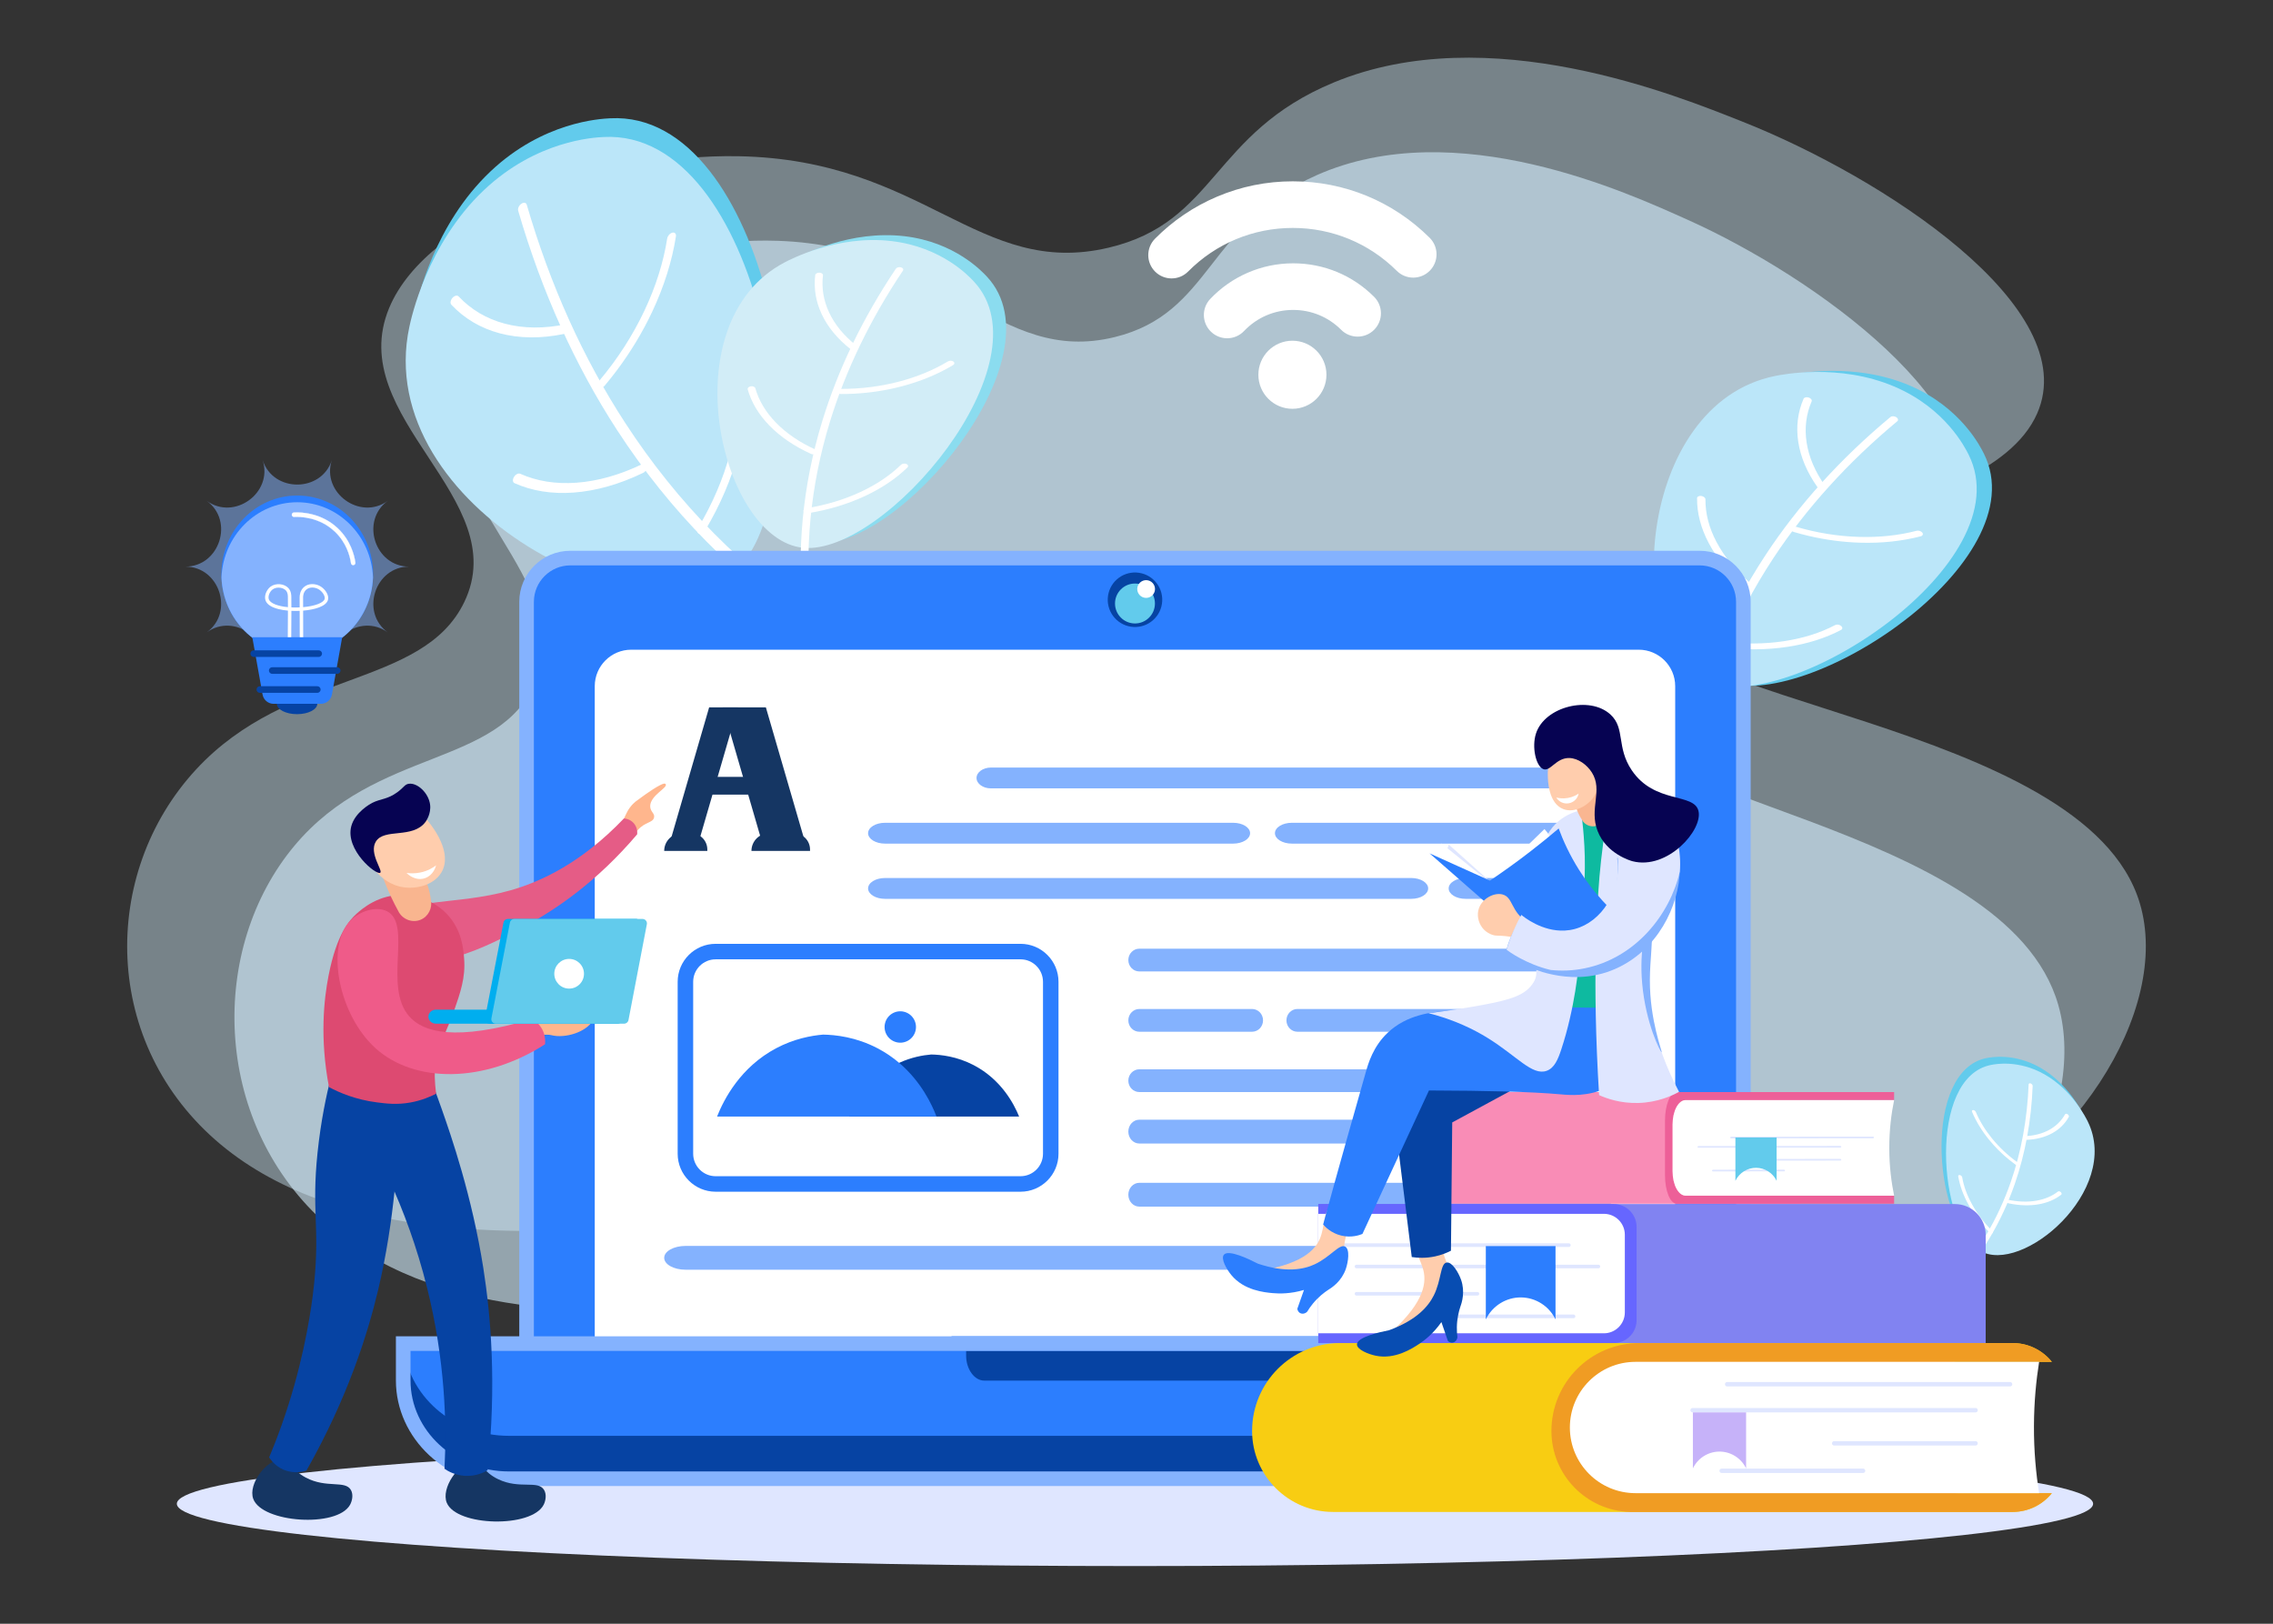 <?xml version="1.0" encoding="utf-8"?>
<svg xmlns="http://www.w3.org/2000/svg" enable-background="new 0 0 2800 2000" height="2000" id="Illustration" version="1.1" viewBox="0 0 2800 2000" width="2800" x="0" y="0">
  <rect x="0" y="0" width="2800" height="2000" fill="#333333" stroke="none"/>
  <rect clip-rule="evenodd" display="none" fill="#fff" fill-rule="evenodd" height="2000" width="2000" x="400"/>
  <path d="M707.58,1359.79c19.22,29.67,207.5,255.11,359.27,257.85c136.87,2.47,181.26-195.94,325.02-181.25  c107.05,10.94,120.67,124.87,244.7,164.42c121.91,38.87,283.1-8.02,364.25-95.77c422.15-456.43,199.57-1136.24-156.86-1327.9  c-160.95-86.55-258.86,152.78-596.89,109.99c-203.27-25.73-165.41-147.52-340.55-66.72C703.32,314.16,374.55,845.69,707.58,1359.79z" display="none" fill="#d5f0ff" opacity=".5"/>
  <g>
    <g>
      <path d="M571.89,741.65c-51.27,106.32-216.77,83-330.59,206.36c-118.23,128.14-116.77,338.97,30.76,461.83    c149.71,124.66,390.04,108.95,507.22,101.29c192.57-12.59,263.03-64.13,414.72-99.35c530.99-123.3,836.15,236.91,1174.95,99.93    c184.36-74.53,306.51-267.27,266.95-399.32c-67.72-226.03-624.97-246.74-603.9-362.42c17.71-97.21,413.44-94.93,477.47-240.66    c57.41-130.66-190.86-291.39-363.37-359.62c-79.51-31.45-312.28-127.11-503.07-48.13c-150.95,62.48-144.32,172.21-277.45,203.54    c-160.51,37.78-226.37-108.47-455.94-112.68c-169.16-3.1-382.37,71.74-430.28,186.97C423.04,514.84,633.72,613.42,571.89,741.65z" fill="#d5f0ff" opacity=".42"/>
      <path d="M659.55,840.28c-45.05,105.43-195.39,79.93-296.91,201.52c-105.45,126.3-101.3,336.75,34.09,461.35    c137.38,126.43,355.03,113.98,461.15,107.91c174.4-9.98,237.58-60.47,374.6-93.59c479.69-115.94,761.15,247.68,1066.44,115.51    c166.12-71.92,274.27-262.64,236.63-394.97c-64.43-226.5-569.85-254.66-552.3-369.83c14.75-96.78,373.51-89.19,429.6-233.79    c50.28-129.63-176.92-293.39-334.22-363.81c-72.5-32.45-284.79-131.05-456.68-54.8c-136,60.33-128.51,169.94-248.78,199.43    c-144.99,35.55-206.66-111.3-414.82-118.58c-153.38-5.36-345.65,66.47-387.53,180.83C521.58,611.91,713.88,713.13,659.55,840.28z" fill="#d5f0ff" opacity=".6"/>
    </g>
    <g>
      <g>
        <path d="M917.97,675.81c102.63-101.46,27.11-540.01-166.07-530.13c-12.58,0.64-82.94,4.25-147.72,65.5     c-69.8,66.01-89.51,157.73-91.77,168.26C464.31,603.35,814.57,778.03,917.97,675.81z" fill="#62cbec"/>
        <path d="M909.83,698.87c102.63-101.46,27.11-540.01-166.07-530.13c-12.58,0.64-82.94,4.25-147.71,65.5     c-69.8,66.01-89.51,157.73-91.77,168.26C456.17,626.41,806.43,801.08,909.83,698.87z" fill="#bbe6f9"/>
        <g>
          <g>
            <path d="M1012.29,774.29c0.05-0.07,0.1-0.14,0.15-0.21c2.19-3.07,2.28-6.66,0.21-8.02       c-96.34-63.36-177.96-145.89-242.59-245.3c-51.68-79.49-92.44-169.87-121.17-268.63c-0.78-2.67-3.77-3.17-6.69-1.14       c-2.92,2.04-4.65,5.85-3.88,8.52c28.94,99.48,70,190.51,122.05,270.58c65.1,100.14,147.31,183.27,244.35,247.08       C1006.74,778.49,1010.09,777.21,1012.29,774.29z" fill="#fff"/>
          </g>
          <g>
            <path d="M699.9,407.94c0.85-1.13,1.48-2.45,1.73-3.79c0.62-3.3-1.27-5.47-4.22-4.85       c-27.22,5.69-52.7,5.46-75.73-0.68c-22.32-5.96-41.4-17.23-56.7-33.51c-1.71-1.82-5.12-1.02-7.6,1.8       c-2.48,2.81-3.11,6.58-1.4,8.4c16.08,17.11,36.13,28.95,59.58,35.22c24.21,6.46,50.99,6.7,79.59,0.72       C696.91,410.87,698.65,409.6,699.9,407.94z" fill="#fff"/>
          </g>
          <g>
            <path d="M795.54,579.63c1.21-1.61,1.94-3.56,1.85-5.31c-0.17-3.03-2.74-4.3-5.76-2.85       c-27.77,13.4-55.18,21.17-81.46,23.09c-25.47,1.87-48.79-1.84-69.33-11.02c-2.3-1.03-5.74,0.72-7.7,3.92       c-1.95,3.19-1.67,6.62,0.63,7.65c21.58,9.65,46.1,13.55,72.86,11.59c27.62-2.02,56.42-10.19,85.61-24.27       C793.51,581.82,794.65,580.82,795.54,579.63z" fill="#fff"/>
          </g>
          <g>
            <path d="M759.54,456.61c17.13-22.78,31.79-47,43.7-72.26c14.67-31.1,24.57-62.45,29.4-93.17       c0.52-3.27-1.48-5.33-4.45-4.59c-2.97,0.74-5.8,3.99-6.32,7.26c-4.6,29.24-14.01,59.07-27.97,88.66       c-14.41,30.54-33.03,59.49-55.34,86.06c-2.42,2.89-2.92,6.61-1.12,8.33c1.8,1.72,5.23,0.78,7.65-2.11       C750.09,468.84,754.91,462.77,759.54,456.61z" fill="#fff"/>
          </g>
          <g>
            <path d="M868.03,654.23c0.22-0.29,0.43-0.6,0.62-0.93c18.52-31.12,32.29-63.29,40.94-95.62       c8.38-31.33,11.58-61.48,9.5-89.62c-0.22-3-2.84-4.21-5.85-2.7c-3.01,1.51-5.27,5.16-5.05,8.16       c1.97,26.77-1.07,55.46-9.04,85.28c-8.23,30.76-21.33,61.38-38.95,90.99c-1.91,3.21-1.57,6.6,0.77,7.57       C863.07,658.24,866.06,656.86,868.03,654.23z" fill="#fff"/>
          </g>
        </g>
      </g>
      <g>
        <path d="M1005.56,668.74c100.74,9.52,302.55-228.45,210.3-327.87c-6.01-6.47-39.61-42.68-101.7-49.94     c-66.91-7.82-125.09,22.86-131.77,26.38C840.36,392.21,904.07,659.15,1005.56,668.74z" fill="#8bdcef"/>
        <path d="M989.5,674.74c100.74,9.52,302.55-228.45,210.3-327.87c-6.01-6.47-39.61-42.68-101.7-49.94     c-66.91-7.82-125.09,22.86-131.77,26.38C824.3,398.21,888.01,665.15,989.5,674.74z" fill="#d2edf7"/>
        <g>
          <g>
            <path d="M995.06,763.77c0.06,0,0.12-0.01,0.18-0.01c2.63-0.2,4.61-1.77,4.41-3.5       c-9.29-80.31-1.65-161.34,22.72-240.83c19.48-63.56,49.73-126.15,89.9-186.04c1.08-1.62,0.01-3.45-2.4-4.11       c-2.41-0.65-5.24,0.13-6.32,1.75c-40.46,60.33-70.93,123.37-90.55,187.39c-24.54,80.07-32.24,161.68-22.88,242.57       C990.3,762.68,992.5,763.91,995.06,763.77z" fill="#fff"/>
          </g>
          <g>
            <path d="M1051.45,430.94c0.99-0.05,1.98-0.31,2.82-0.77c2.05-1.15,2.37-3.14,0.71-4.45       c-15.31-12.07-26.65-25.88-33.71-41.03c-6.84-14.68-9.36-30.01-7.5-45.57c0.21-1.74-1.76-3.21-4.39-3.28       c-2.63-0.07-4.94,1.29-5.15,3.03c-1.96,16.34,0.69,32.45,7.88,47.89c7.42,15.92,19.34,30.43,35.43,43.12       C1048.53,430.65,1049.99,431.02,1051.45,430.94z" fill="#fff"/>
          </g>
          <g>
            <path d="M1002.18,559.64c1.41-0.07,2.79-0.56,3.69-1.4c1.55-1.45,1.08-3.41-1.06-4.38       c-19.7-8.9-36.21-20.14-49.08-33.41c-12.46-12.85-20.97-27.06-25.27-42.24c-0.48-1.7-2.97-2.77-5.57-2.38       c-2.6,0.39-4.31,2.08-3.83,3.78c4.52,15.95,13.46,30.88,26.56,44.39c13.52,13.94,30.87,25.75,51.57,35.11       C1000.09,559.52,1001.14,559.69,1002.18,559.64z" fill="#fff"/>
          </g>
          <g>
            <path d="M1052.12,484.91c19.96-1.04,39.58-4.06,58.52-9.02c23.32-6.11,44.63-14.9,63.33-26.13       c1.99-1.2,2.2-3.19,0.47-4.46c-1.73-1.27-4.76-1.32-6.75-0.13c-17.79,10.69-38.06,19.05-60.26,24.86       c-22.9,6-46.85,9.02-71.18,8.97c-2.64,0-4.87,1.41-4.98,3.15c-0.11,1.74,1.93,3.16,4.57,3.16       C1041.29,485.33,1046.72,485.2,1052.12,484.91z" fill="#fff"/>
          </g>
          <g>
            <path d="M994.69,632.18c0.26-0.01,0.52-0.04,0.78-0.08c25.07-4.05,48.56-11.12,69.84-21.02       c20.62-9.59,38.27-21.44,52.46-35.22c1.51-1.47,0.98-3.42-1.18-4.36c-2.17-0.94-5.15-0.51-6.66,0.96       c-13.51,13.11-30.3,24.39-49.92,33.52c-20.24,9.42-42.6,16.15-66.45,20c-2.59,0.42-4.26,2.13-3.73,3.82       C990.3,631.32,992.39,632.3,994.69,632.18z" fill="#fff"/>
          </g>
        </g>
      </g>
    </g>
    <g>
      <path d="M2433.36,1532.09c-51.2-30.43-64.57-213.58,13.79-228.84c5.1-0.99,33.64-6.55,65.68,11.54    c34.52,19.5,51.54,54.27,53.49,58.26C2607.85,1457.95,2484.94,1562.75,2433.36,1532.09z" fill="#62cbec"/>
      <path d="M2438.92,1540.52c-51.2-30.43-64.57-213.59,13.79-228.84c5.1-0.99,33.64-6.55,65.68,11.54    c34.52,19.5,51.54,54.27,53.49,58.26C2613.4,1466.38,2490.49,1571.17,2438.92,1540.52z" fill="#bbe6f9"/>
      <g>
        <g>
          <path d="M2405.38,1580.92c-0.03-0.02-0.05-0.05-0.08-0.07c-1.18-1.01-1.58-2.44-0.88-3.19      c32.28-34.96,56.77-76.13,72.76-122.37c12.79-36.98,20.13-77.23,21.81-119.64c0.05-1.14,1.19-1.65,2.56-1.12      c1.37,0.53,2.45,1.88,2.4,3.03c-1.69,42.72-9.09,83.26-21.97,120.51c-16.11,46.58-40.77,88.05-73.29,123.26      C2408.02,1582.05,2406.55,1581.87,2405.38,1580.92z" fill="#fff"/>
        </g>
        <g>
          <path d="M2494.06,1403.12c-0.45-0.37-0.84-0.84-1.07-1.35c-0.58-1.26-0.04-2.32,1.21-2.36      c11.47-0.43,21.65-3.05,30.26-7.81c8.35-4.61,14.87-11.02,19.38-19.06c0.5-0.9,1.95-0.92,3.22-0.03      c1.27,0.88,1.9,2.33,1.39,3.23c-4.74,8.45-11.59,15.19-20.36,20.03c-9.05,5-19.75,7.76-31.8,8.2      C2495.55,1404,2494.72,1403.66,2494.06,1403.12z" fill="#fff"/>
        </g>
        <g>
          <path d="M2472.83,1481.4c-0.65-0.53-1.13-1.23-1.27-1.94c-0.23-1.23,0.67-1.99,2.02-1.71      c12.46,2.6,24.21,2.99,34.92,1.15c10.38-1.78,19.36-5.59,26.67-11.31c0.82-0.64,2.37-0.28,3.47,0.8      c1.1,1.09,1.33,2.48,0.51,3.12c-7.68,6.01-17.11,10.01-28.03,11.89c-11.26,1.94-23.61,1.53-36.7-1.2      C2473.86,1482.07,2473.3,1481.78,2472.83,1481.4z" fill="#fff"/>
        </g>
        <g>
          <path d="M2475.01,1428.54c-9.13-7.42-17.4-15.66-24.69-24.59c-8.97-11-16.05-22.57-21.04-34.39      c-0.53-1.26,0.06-2.28,1.33-2.28c1.26,0,2.72,1.02,3.25,2.28c4.75,11.25,11.49,22.26,20.02,32.73      c8.81,10.8,19.15,20.54,30.72,28.96c1.26,0.92,1.83,2.36,1.28,3.23c-0.55,0.87-2.02,0.83-3.27-0.08      C2480.01,1432.5,2477.48,1430.55,2475.01,1428.54z" fill="#fff"/>
        </g>
        <g>
          <path d="M2451.21,1518.49c-0.12-0.1-0.23-0.2-0.34-0.31c-10.51-10.62-19.23-22.14-25.91-34.23      c-6.47-11.71-10.75-23.47-12.72-34.95c-0.21-1.22,0.72-1.97,2.07-1.66c1.35,0.3,2.62,1.54,2.83,2.77      c1.87,10.92,5.95,22.11,12.1,33.25c6.35,11.5,14.65,22.46,24.65,32.57c1.08,1.1,1.29,2.49,0.45,3.11      C2453.6,1519.6,2452.26,1519.34,2451.21,1518.49z" fill="#fff"/>
        </g>
      </g>
    </g>
    <g>
      <path d="M2120.96,838.99c103.13,41.22,389.32-146.89,322.96-280.13c-4.32-8.68-28.49-57.21-91.62-84.08    c-68.03-28.95-138.8-14.66-146.92-13.02C2032.62,496.65,2017.06,797.46,2120.96,838.99z" fill="#62cbec"/>
      <path d="M2102.19,840.33c103.13,41.22,389.32-146.89,322.96-280.13c-4.32-8.68-28.49-57.21-91.62-84.08    c-68.03-28.95-138.8-14.66-146.92-13.02C2013.85,498,1998.29,798.81,2102.19,840.33z" fill="#bbe6f9"/>
      <g>
        <g>
          <path d="M2080.48,935.8c0.06,0.02,0.13,0.03,0.19,0.04c2.84,0.6,5.4-0.44,5.72-2.32      c15.08-87.45,48.22-170.4,98.49-246.56c40.19-60.89,91.42-117.44,152.27-168.07c1.64-1.37,1.08-3.63-1.25-5.07      c-2.33-1.43-5.56-1.48-7.2-0.12c-61.29,51-112.89,107.95-153.37,169.29c-50.63,76.71-84.01,160.27-99.2,248.34      C2075.81,933.19,2077.75,935.15,2080.48,935.8z" fill="#fff"/>
        </g>
        <g>
          <path d="M2242.91,602.79c1.06,0.25,2.19,0.29,3.21,0.06c2.52-0.58,3.47-2.58,2.13-4.47      c-12.38-17.45-20.06-35.5-22.8-53.64c-2.66-17.58-0.57-34.5,6.21-50.3c0.76-1.77-0.85-3.92-3.61-4.81      c-2.75-0.89-5.6-0.17-6.36,1.6c-7.13,16.6-9.32,34.39-6.53,52.86c2.88,19.07,10.95,38.03,23.96,56.37      C2239.93,601.58,2241.36,602.42,2242.91,602.79z" fill="#fff"/>
        </g>
        <g>
          <path d="M2151.18,723.05c1.51,0.36,3.11,0.28,4.31-0.33c2.08-1.05,2.19-3.26,0.24-4.94      c-17.99-15.48-31.9-32.42-41.33-50.37c-9.15-17.39-13.7-34.99-13.53-52.3c0.02-1.94-2.27-3.83-5.13-4.23      c-2.85-0.4-5.18,0.85-5.2,2.79c-0.17,18.19,4.61,36.69,14.22,54.96c9.92,18.86,24.53,36.67,43.44,52.94      C2149.02,722.29,2150.08,722.79,2151.18,723.05z" fill="#fff"/>
        </g>
        <g>
          <path d="M2226.91,659.83c21.34,5.08,42.93,7.97,64.42,8.62c26.45,0.79,51.61-1.87,74.77-7.9      c2.47-0.64,3.31-2.68,1.87-4.55c-1.43-1.87-4.6-2.87-7.07-2.22c-22.04,5.74-45.98,8.28-71.15,7.52      c-25.97-0.78-52.13-5.01-77.73-12.59c-2.78-0.82-5.56-0.03-6.22,1.77c-0.66,1.8,1.06,3.93,3.84,4.75      C2215.38,656.92,2221.14,658.46,2226.91,659.83z" fill="#fff"/>
        </g>
        <g>
          <path d="M2120.84,797.13c0.28,0.07,0.56,0.12,0.85,0.15c27.65,3.5,54.58,3.32,80.05-0.52      c24.68-3.72,46.93-10.73,66.15-20.85c2.05-1.08,2.09-3.3,0.1-4.96c-1.99-1.66-5.26-2.13-7.31-1.05      c-18.28,9.62-39.46,16.3-62.94,19.84c-24.23,3.65-49.86,3.82-76.17,0.49c-2.85-0.36-5.14,0.92-5.11,2.87      C2116.48,794.85,2118.38,796.54,2120.84,797.13z" fill="#fff"/>
        </g>
      </g>
    </g>
    <ellipse cx="1398.12" cy="1852.24" fill="#dfe6ff" rx="1180.29" ry="76.72"/>
    <g>
      <g>
        <path d="M2099.64,687.4H696.6c-26.48,0-47.94,21.46-47.94,47.94v939.74c0,26.48,21.46,47.94,47.94,47.94h1403.04     c26.48,0,47.94-21.46,47.94-47.94V735.34C2147.58,708.86,2126.11,687.4,2099.64,687.4z" fill="#2c7efe"/>
        <path d="M2093.68,1732.02H702.56c-34.68,0-62.9-28.22-62.9-62.9V741.29c0-34.68,28.22-62.9,62.9-62.9h1391.12     c34.68,0,62.9,28.22,62.9,62.9v927.83C2156.58,1703.8,2128.36,1732.02,2093.68,1732.02z M702.56,696.4     c-24.75,0-44.89,20.14-44.89,44.89v927.83c0,24.75,20.14,44.89,44.89,44.89h1391.12c24.75,0,44.89-20.14,44.89-44.89V741.29     c0-24.75-20.14-44.89-44.89-44.89H702.56z" fill="#84b2fe"/>
        <path d="M2024.66,791.26H771.58c-26.48,0-47.94,21.46-47.94,47.94v835.88c0,26.48,21.46,47.94,47.94,47.94h1253.08     c26.48,0,47.94-21.46,47.94-47.94V839.19C2072.6,812.72,2051.13,791.26,2024.66,791.26z" fill="#fff"/>
        <circle cx="1398.12" cy="738.65" fill="#0643a3" r="33.57" transform="rotate(-81.39 1398.17 738.674)"/>
        <circle cx="1398.12" cy="743.34" fill="#62cbec" r="24.59"/>
        <circle cx="1411.78" cy="725.38" fill="#fff" r="10.93" transform="rotate(-76.714 1411.905 725.393)"/>
        <path d="M2018.7,1732.02H777.54c-34.68,0-62.9-28.22-62.9-62.9V845.15c0-34.68,28.22-62.9,62.9-62.9H2018.7     c34.68,0,62.9,28.22,62.9,62.9v823.97C2081.6,1703.8,2053.38,1732.02,2018.7,1732.02z M777.54,800.26     c-24.75,0-44.89,20.14-44.89,44.89v823.97c0,24.75,20.14,44.89,44.89,44.89H2018.7c24.75,0,44.89-20.14,44.89-44.89V845.15     c0-24.75-20.14-44.89-44.89-44.89H777.54z" fill="#2c7efe"/>
        <path d="M496.7,1654.94v45.35c0,66.89,58.28,121.11,130.19,121.11h1542.46c71.91,0,130.2-54.22,130.2-121.11v-45.35     H496.7z" fill="#0643a3"/>
        <path d="M496.96,1654.94c4.15,63.39,60.72,113.6,129.93,113.6h1542.46c69.21,0,125.79-50.21,129.94-113.6H496.96z" fill="#2c7efe"/>
        <path d="M1181.12,1654.95v14.87c0,21.93,14.03,39.71,31.34,39.71h371.31c17.31,0,31.34-17.78,31.34-39.71v-14.87     H1181.12z" fill="#0643a3"/>
        <path d="M1583.77,1718.54h-371.31c-22.25,0-40.34-21.85-40.34-48.72v-23.88h452v23.88     C1624.12,1696.68,1606.02,1718.54,1583.77,1718.54z M1190.13,1663.95v5.87c0,16.65,10.23,30.71,22.34,30.71h371.31     c12.11,0,22.34-14.06,22.34-30.71v-5.87H1190.13z" fill="#2c7efe"/>
        <path d="M2169.35,1830.4H626.89c-76.75,0-139.19-58.37-139.19-130.11v-54.35h1820.85v54.35     C2308.55,1772.03,2246.1,1830.4,2169.35,1830.4z M505.7,1663.95v36.35c0,61.81,54.36,112.1,121.18,112.1h1542.46     c66.83,0,121.2-50.29,121.2-112.1v-36.35H505.7z" fill="#84b2fe"/>
      </g>
      <g>
        <g>
          <polygon fill="#153663" points="993.23 1042.5 940.18 1042.5 890.41 871.28 943.45 871.28"/>
          <polygon fill="#153663" points="908.92 871.28 859.14 1042.5 823.78 1042.5 873.56 871.28"/>
          <rect fill="#153663" height="21.86" width="75.7" x="858.65" y="956.89"/>
          <path d="M997.84,1048.13h-72.17l0,0c0-12.07,9.79-21.86,21.86-21.86h30.2c11.11,0,20.11,9,20.11,20.11V1048.13z" fill="#153663"/>
          <path d="M871.32,1048.13h-53.13l0,0c0-12.07,9.79-21.86,21.86-21.86h11.15c11.11,0,20.11,9,20.11,20.11V1048.13z" fill="#153663"/>
        </g>
        <g>
          <g>
            <path d="M1591.35,1026.27c127.18,0,254.36,0,381.55,0" fill="#84b2fe"/>
            <path d="M1972.9,1039.1h-381.55c-11.49,0-20.81-5.74-20.81-12.83c0-7.08,9.32-12.83,20.81-12.83h381.55       c11.49,0,20.81,5.74,20.81,12.83C1993.7,1033.36,1984.39,1039.1,1972.9,1039.1z" fill="#84b2fe"/>
          </g>
          <g>
            <path d="M1090.17,1026.27c142.99,0,285.97,0,428.96,0" fill="#84b2fe"/>
            <path d="M1519.12,1039.1h-428.96c-11.49,0-20.81-5.74-20.81-12.83c0-7.08,9.32-12.83,20.81-12.83h428.96       c11.49,0,20.81,5.74,20.81,12.83C1539.93,1033.36,1530.61,1039.1,1519.12,1039.1z" fill="#84b2fe"/>
          </g>
          <g>
            <path d="M1220.75,958.24c251.72,0,503.43,0,755.15,0" fill="#84b2fe"/>
            <path d="M1975.9,971.07h-755.15c-9.83,0-17.8-5.74-17.8-12.83c0-7.08,7.97-12.83,17.8-12.83h755.15       c9.83,0,17.8,5.74,17.8,12.83C1993.7,965.33,1985.73,971.07,1975.9,971.07z" fill="#84b2fe"/>
          </g>
          <g>
            <path d="M1805.35,1094.3c55.85,0,111.7,0,167.54,0" fill="#84b2fe"/>
            <path d="M1972.9,1107.13h-167.54c-11.49,0-20.81-5.74-20.81-12.83c0-7.08,9.32-12.83,20.81-12.83h167.54       c11.49,0,20.81,5.74,20.81,12.83C1993.7,1101.38,1984.39,1107.13,1972.9,1107.13z" fill="#84b2fe"/>
          </g>
          <g>
            <path d="M1090.17,1094.3c216.1,0,432.21,0,648.31,0" fill="#84b2fe"/>
            <path d="M1738.48,1107.13h-648.31c-11.49,0-20.81-5.74-20.81-12.83c0-7.08,9.32-12.83,20.81-12.83h648.31       c11.49,0,20.81,5.74,20.81,12.83C1759.28,1101.38,1749.97,1107.13,1738.48,1107.13z" fill="#84b2fe"/>
          </g>
        </g>
        <g>
          <path d="M1403.42,1471.57c190.67,0,381.34,0,572.01,0" fill="#84b2fe"/>
          <path d="M1975.43,1486.22h-572.01c-7.45,0-13.48-6.56-13.48-14.66c0-8.09,6.04-14.66,13.48-14.66h572.01      c7.45,0,13.48,6.56,13.48,14.66C1988.91,1479.66,1982.87,1486.22,1975.43,1486.22z" fill="#84b2fe"/>
        </g>
        <g>
          <path d="M1403.42,1393.83c190.67,0,381.34,0,572.01,0" fill="#84b2fe"/>
          <path d="M1975.43,1408.49h-572.01c-7.45,0-13.48-6.56-13.48-14.66c0-8.09,6.04-14.66,13.48-14.66h572.01      c7.45,0,13.48,6.56,13.48,14.66C1988.91,1401.93,1982.87,1408.49,1975.43,1408.49z" fill="#84b2fe"/>
        </g>
        <g>
          <path d="M1750.36,1549.3c70.73,0,141.47,0,212.2,0" fill="#84b2fe"/>
          <path d="M1962.56,1563.95h-212.2c-14.55,0-26.35-6.56-26.35-14.66s11.8-14.66,26.35-14.66h212.2      c14.55,0,26.35,6.56,26.35,14.66S1977.11,1563.95,1962.56,1563.95z" fill="#84b2fe"/>
        </g>
        <g>
          <path d="M844.54,1549.3c273.7,0,547.41,0,821.11,0" fill="#84b2fe"/>
          <path d="M1665.66,1563.95H844.54c-14.55,0-26.35-6.56-26.35-14.66s11.8-14.66,26.35-14.66h821.11      c14.55,0,26.35,6.56,26.35,14.66S1680.21,1563.95,1665.66,1563.95z" fill="#84b2fe"/>
        </g>
        <g>
          <g>
            <path d="M1598.18,1256.81c125.75,0,251.5,0,377.25,0" fill="#84b2fe"/>
            <path d="M1975.43,1270.81h-377.25c-7.45,0-13.48-6.27-13.48-14.01c0-7.73,6.04-14,13.48-14h377.25       c7.45,0,13.48,6.27,13.48,14C1988.91,1264.54,1982.87,1270.81,1975.43,1270.81z" fill="#84b2fe"/>
          </g>
          <g>
            <path d="M1403.42,1256.81c46.33,0,92.65,0,138.98,0" fill="#84b2fe"/>
            <path d="M1542.4,1270.81h-138.98c-7.45,0-13.48-6.27-13.48-14.01c0-7.73,6.04-14,13.48-14h138.98       c7.45,0,13.48,6.27,13.48,14C1555.88,1264.54,1549.85,1270.81,1542.4,1270.81z" fill="#84b2fe"/>
          </g>
          <g>
            <path d="M1403.42,1182.53c190.67,0,381.34,0,572.01,0" fill="#84b2fe"/>
            <path d="M1975.43,1196.54h-572.01c-7.45,0-13.48-6.27-13.48-14.01c0-7.73,6.04-14,13.48-14h572.01       c7.45,0,13.48,6.27,13.48,14C1988.91,1190.27,1982.87,1196.54,1975.43,1196.54z" fill="#84b2fe"/>
          </g>
          <g>
            <path d="M1403.42,1331.09c140.03,0,280.07,0,420.11,0" fill="#84b2fe"/>
            <path d="M1823.52,1345.09h-420.11c-7.45,0-13.48-6.27-13.48-14c0-7.73,6.04-14,13.48-14h420.11       c7.44,0,13.48,6.27,13.48,14C1837.01,1338.82,1830.97,1345.09,1823.52,1345.09z" fill="#84b2fe"/>
          </g>
        </g>
        <g>
          <g>
            <path d="M1257.16,1467.86H881.56c-25.79,0-46.77-20.98-46.77-46.77V1209.3c0-25.79,20.98-46.77,46.77-46.77       h375.59c25.79,0,46.77,20.98,46.77,46.77v211.79C1303.93,1446.88,1282.94,1467.86,1257.16,1467.86z M881.56,1181.63       c-15.26,0-27.67,12.41-27.67,27.67v211.79c0,15.26,12.41,27.67,27.67,27.67h375.59c15.26,0,27.67-12.41,27.67-27.67V1209.3       c0-15.26-12.41-27.67-27.67-27.67H881.56z" fill="#2c7efe"/>
          </g>
          <g>
            <path d="M1255.39,1375.25h-209.47c7.25-17.3,23.32-45.98,55.84-63.22c1.97-1.05,3.92-2.01,5.86-2.89       c15.09-6.93,29.17-9.41,39.45-10.29c11.87,0.21,31.61,2.25,52.51,13.18C1233.34,1329.71,1249.02,1359.58,1255.39,1375.25z" fill="#0643a3"/>
            <path d="M1153.62,1375.25H883.33c8.55-21.58,29.01-60.89,72.7-84.06c22.06-11.7,43.07-15.58,57.9-16.85       c15.17,0.27,40.4,2.88,67.09,16.85c10.08,5.27,18.9,11.4,26.6,17.95C1134.78,1332.24,1148.03,1360.57,1153.62,1375.25z" fill="#2c7efe"/>
            <circle cx="1108.98" cy="1264.94" fill="#2c7efe" r="19.34" transform="rotate(-76.603 1109.017 1264.934)"/>
          </g>
        </g>
      </g>
    </g>
    <g>
      <g>
        <path d="M1623.93,1483.06v171.22h822.14v-133.17c0-21.01-17.04-38.05-38.05-38.05H1623.93z" fill="#8183f1"/>
        <path d="M1623.93,1483.06v171.22h363.92c15.58,0,28.2-12.63,28.2-28.21v-114.8c0-15.58-12.63-28.21-28.2-28.21     H1623.93z" fill="#66f"/>
        <path d="M1623.93,1495.09v147.16h351.86c14.23,0,25.77-11.54,25.77-25.77v-95.61c0-14.23-11.54-25.77-25.77-25.77     H1623.93z" fill="#fff"/>
        <g>
          <line fill="#dfe6ff" x1="1932.64" x2="1634.63" y1="1533.65" y2="1533.65"/>
          <path d="M1634.63,1535.87h298.01c1.23,0,2.22-0.99,2.22-2.22c0-1.23-0.99-2.22-2.22-2.22h-298.01      c-1.23,0-2.22,0.99-2.22,2.22C1632.41,1534.87,1633.41,1535.87,1634.63,1535.87z" fill="#dfe6ff"/>
        </g>
        <g>
          <line fill="#dfe6ff" x1="1969" x2="1670.99" y1="1559.97" y2="1559.97"/>
          <path d="M1670.99,1562.19H1969c1.23,0,2.22-0.99,2.22-2.22c0-1.23-0.99-2.22-2.22-2.22h-298.01      c-1.23,0-2.22,0.99-2.22,2.22C1668.77,1561.2,1669.76,1562.19,1670.99,1562.19z" fill="#dfe6ff"/>
        </g>
        <g>
          <line fill="#dfe6ff" x1="1819.99" x2="1670.99" y1="1593.57" y2="1593.57"/>
          <path d="M1670.99,1595.79h149c1.23,0,2.22-0.99,2.22-2.22c0-1.23-0.99-2.22-2.22-2.22h-149      c-1.23,0-2.22,0.99-2.22,2.22C1668.77,1594.8,1669.76,1595.79,1670.99,1595.79z" fill="#dfe6ff"/>
        </g>
        <g>
          <line fill="#dfe6ff" x1="1938.4" x2="1789.39" y1="1621.4" y2="1621.4"/>
          <path d="M1789.39,1623.62h149.01c1.23,0,2.22-0.99,2.22-2.22c0-1.23-0.99-2.22-2.22-2.22h-149.01      c-1.23,0-2.22,0.99-2.22,2.22C1787.18,1622.62,1788.17,1623.62,1789.39,1623.62z" fill="#dfe6ff"/>
        </g>
        <path d="M1830.31,1534.85h85.86v90.31c-7.84-16.32-24.27-26.85-42.29-27.09c-18.47-0.25-35.52,10.35-43.57,27.09     C1830.31,1595.06,1830.31,1564.95,1830.31,1534.85z" fill="#2c7efe"/>
      </g>
      <g>
        <path d="M2527.6,1839.16c-11.36,14.11-28.8,23.15-48.34,23.15h-837.11c-55.1,0-99.76-44.67-99.76-99.76     c0-29.9,12.12-56.97,31.71-76.56c19.59-19.59,46.66-31.71,76.56-31.71h828.6c0.71,0,1.42,0.01,2.13,0.04     c18.67,0.63,35.25,9.51,46.2,23.11h-115.2c-22.33,0-42.54,9.05-57.18,23.69c-14.63,14.63-23.69,34.85-23.69,57.18     c0,44.66,36.2,80.87,80.86,80.87H2527.6z" fill="#f8cd12"/>
        <path d="M2527.6,1839.16c-11.36,14.11-28.8,23.15-48.34,23.15h-471.09c-53.83-1.45-97.03-45.55-97.03-99.73     c0-29.9,12.12-56.97,31.71-76.56c19.59-19.59,46.66-31.71,76.56-31.71h461.98c18.67,0.63,35.25,9.51,46.2,23.11h-115.2     c-22.33,0-42.54,9.05-57.18,23.69c-14.63,14.63-23.69,34.85-23.69,57.18c0,44.66,36.2,80.87,80.86,80.87H2527.6z" fill="#f09c23"/>
        <path d="M2511.88,1839.16H2014.7c-44.66,0-80.86-36.21-80.86-80.87c0-22.33,9.05-42.55,23.69-57.18     c14.63-14.63,34.84-23.69,57.18-23.69h497.18c-3.57,22.54-6.24,49.04-6.36,78.74     C2505.38,1787.64,2508.15,1815.61,2511.88,1839.16z" fill="#fff"/>
        <g>
          <g>
            <line fill="#dfe6ff" x1="2127.5" x2="2476.25" y1="1704.99" y2="1704.99"/>
            <path d="M2476.25,1707.68H2127.5c-1.43,0-2.6-1.21-2.6-2.7c0-1.49,1.16-2.7,2.6-2.7h348.76       c1.43,0,2.6,1.21,2.6,2.7C2478.85,1706.48,2477.69,1707.68,2476.25,1707.68z" fill="#dfe6ff"/>
          </g>
          <g>
            <line fill="#dfe6ff" x1="2084.95" x2="2433.71" y1="1736.97" y2="1736.97"/>
            <path d="M2433.71,1739.67h-348.76c-1.43,0-2.6-1.21-2.6-2.7c0-1.49,1.16-2.7,2.6-2.7h348.76       c1.43,0,2.6,1.21,2.6,2.7C2436.31,1738.46,2435.14,1739.67,2433.71,1739.67z" fill="#dfe6ff"/>
          </g>
          <g>
            <line fill="#dfe6ff" x1="2259.33" x2="2433.71" y1="1777.8" y2="1777.8"/>
            <path d="M2433.71,1780.5h-174.38c-1.43,0-2.6-1.21-2.6-2.7c0-1.49,1.16-2.7,2.6-2.7h174.38       c1.43,0,2.6,1.21,2.6,2.7C2436.31,1779.29,2435.14,1780.5,2433.71,1780.5z" fill="#dfe6ff"/>
          </g>
          <g>
            <line fill="#dfe6ff" x1="2120.76" x2="2295.14" y1="1811.6" y2="1811.6"/>
            <path d="M2295.14,1814.3h-174.38c-1.43,0-2.6-1.21-2.6-2.7c0-1.49,1.16-2.7,2.6-2.7h174.38       c1.43,0,2.6,1.21,2.6,2.7C2297.74,1813.09,2296.57,1814.3,2295.14,1814.3z" fill="#dfe6ff"/>
          </g>
        </g>
        <path d="M2150.95,1739.67h-65.57v68.97c5.99-12.47,18.53-20.5,32.29-20.69c14.11-0.19,27.13,7.9,33.28,20.69     C2150.95,1785.65,2150.95,1762.66,2150.95,1739.67z" fill="#c6b2f9"/>
      </g>
      <g>
        <path d="M2217.93,1345.09h-456.68c-13.54,0-24.51,15.72-24.51,35.12v67.32c0,19.39,10.98,35.12,24.51,35.12h456.68     V1345.09z" fill="#f98cb6"/>
        <path d="M2060.38,1385.07v57.6c0,16.6,7.19,30.05,16.06,30.05h256.83v9.93h-267.85c-7.94,0-14.38-15.72-14.38-35.11     v-67.32c0-19.39,6.44-35.11,14.38-35.11h267.85v9.93h-256.83C2067.57,1355.02,2060.38,1368.47,2060.38,1385.07z" fill="#ed5f98"/>
        <path d="M2333.27,1355.02c-3.28,16.02-6.01,36.21-5.95,59.56c0.05,22.72,2.74,42.41,5.95,58.14     c-85.61,0-171.22,0-256.83,0c-8.87,0-16.06-13.45-16.06-30.05v-57.6c0-16.6,7.19-30.05,16.06-30.05H2333.27z" fill="#fff"/>
        <g>
          <g>
            <line fill="#dfe6ff" x1="2132.64" x2="2307.17" y1="1401.15" y2="1401.03"/>
            <path d="M2307.17,1402.08l-174.53,0.13c-0.72,0-1.3-0.47-1.3-1.05c0-0.58,0.58-1.05,1.3-1.06l174.53-0.13       c0.72,0,1.3,0.47,1.3,1.05C2308.47,1401.61,2307.89,1402.08,2307.17,1402.08z" fill="#dfe6ff"/>
          </g>
          <g>
            <line fill="#dfe6ff" x1="2092.35" x2="2266.88" y1="1412.63" y2="1412.51"/>
            <path d="M2266.88,1413.56l-174.53,0.13c-0.72,0-1.3-0.47-1.3-1.05c0-0.58,0.58-1.05,1.3-1.06l174.53-0.13       c0.72,0,1.3,0.47,1.3,1.05C2268.18,1413.09,2267.6,1413.56,2266.88,1413.56z" fill="#dfe6ff"/>
          </g>
          <g>
            <line fill="#dfe6ff" x1="2179.63" x2="2266.89" y1="1428.53" y2="1428.47"/>
            <path d="M2266.9,1429.52l-87.27,0.06c-0.72,0-1.3-0.47-1.3-1.05c0-0.58,0.58-1.05,1.3-1.06l87.27-0.06       c0.72,0,1.3,0.47,1.3,1.05C2268.19,1429.05,2267.61,1429.52,2266.9,1429.52z" fill="#dfe6ff"/>
          </g>
          <g>
            <line fill="#dfe6ff" x1="2110.29" x2="2197.56" y1="1441.8" y2="1441.73"/>
            <path d="M2197.56,1442.79l-87.27,0.06c-0.72,0-1.3-0.47-1.3-1.05c0-0.58,0.58-1.05,1.3-1.06l87.27-0.06       c0.72,0,1.3,0.47,1.3,1.05C2198.86,1442.32,2198.28,1442.79,2197.56,1442.79z" fill="#dfe6ff"/>
          </g>
        </g>
        <path d="M2137.76,1401.04h50.75v53.38c-4.64-9.65-14.34-15.87-24.99-16.01c-10.92-0.15-21,6.12-25.76,16.01     C2137.76,1436.63,2137.76,1418.83,2137.76,1401.04z" fill="#62cbec"/>
      </g>
    </g>
    <g>
      <path d="M1933.1,1010.78c-8.35,11.29-8.8,25.74-9.01,30.79c-1.21,28.14-7.57,102.73-16.14,204.54    c15.02,4.01,34.7,7.8,57.91,8.54c22.69,0.72,42.16-1.67,57.19-4.61c-8.66-94.03-16.99-165.13-21.59-199.42    c-1.22-9.12-4.01-28.7-16.9-41.9c-2.82-2.88-12.86-13.16-27.42-11.99C1955.04,996.91,1942.43,998.16,1933.1,1010.78z" fill="#0ebaa0"/>
      <g>
        <path d="M1657.69,1524c-3.72,14.96-1.02,22.19-5.56,32.81c-6.1,14.25-19.51,21.22-26.63,24.91     c-39.7,20.61-92.62-11.99-95.78-13.99c66.62-5.81,88.56-24.68,95.94-41.37c6.96-15.73,3.85-36.03,15.47-41.32     c9.15-4.16,21.61,3.63,29.97,10.07C1666.8,1501.19,1660.94,1510.95,1657.69,1524z" fill="#ffcdad"/>
        <path d="M1657.1,1535.5c-7.04-4.01-18.24,12.8-37.63,21.79c-13.59,6.3-35.35,10.7-69.87-0.77     c-10.89-5.61-36.31-17.91-41.97-11.04c-4.05,4.9,3.34,17.96,9.31,25.17c15.6,18.87,40.76,21.18,50.91,22.12     c8.26,0.76,21.9,0.97,38.46-3.92c-2.74,7.75-5.48,15.5-8.22,23.25c0.06,0.43,0.58,3.6,3.35,5.17c2.67,1.51,6.33,0.91,8.8-1.62     c1.92-3.19,4.29-6.64,7.19-10.15c6.54-7.9,13.51-13.36,19.17-17.04c4.46-2.69,16.11-10.55,21.24-25.43     C1660.85,1554.28,1663.06,1538.89,1657.1,1535.5z" fill="#2c7efe"/>
        <g>
          <path d="M1779.7,1548.99c5,14.58,11.2,19.18,13.16,30.57c2.63,15.28-4.82,28.41-8.77,35.38      c-22.05,38.87-84.07,40.28-87.8,40.32c52.63-41.09,60.75-68.84,57.87-86.87c-2.72-16.99-16.34-32.33-9.48-43.09      c5.4-8.47,20.06-8.7,30.56-7.84C1774.94,1524.9,1775.34,1536.27,1779.7,1548.99z" fill="#ffcdad"/>
          <path d="M1782.06,1555.09c-7.99,1.24-6.28,21.37-15.82,40.47c-6.69,13.39-20.95,30.38-55.03,42.88      c-11.99,2.38-39.48,8.58-39.63,17.48c-0.11,6.36,13.77,11.97,22.92,13.91c23.91,5.06,44.99-8.78,53.5-14.37      c6.92-4.54,17.7-12.87,27.59-27c2.68,7.77,5.36,15.54,8.04,23.32c0.31,0.3,2.69,2.46,5.83,1.96c3.03-0.48,5.51-3.23,5.87-6.74      c-0.48-3.7-0.78-7.86-0.7-12.41c0.19-10.25,2.23-18.86,4.37-25.26c1.81-4.88,6.02-18.28,0.77-33.13      C1796.67,1567.46,1788.82,1554.04,1782.06,1555.09z" fill="#084db2"/>
        </g>
        <path d="M1718.53,1382.4c6.85,55.31,13.7,110.62,20.55,165.93c6.66,1.03,16.87,1.76,28.83-0.82     c8.07-1.74,14.62-4.49,19.45-6.99c0.52-52.66,1.04-105.33,1.56-157.99c42.93-23.26,85.86-46.52,128.79-69.79     c-59.97-10.2-119.93-20.4-179.9-30.59C1731.39,1315.57,1724.96,1348.98,1718.53,1382.4z" fill="#0643a3"/>
        <path d="M2011.38,1314c-10.72,14.24-23.72,22.02-31.07,25.55c-24.21,11.63-47.48,9.3-57.29,8.42     c-37.29-3.34-90.91-4.56-162.74-4.82c-27.31,58.9-54.64,117.81-81.96,176.72c-3.36,1.39-13.55,5.09-26.21,2     c-12.51-3.04-19.82-10.88-22.19-13.65c20.44-75.11,38.49-137.94,52.46-187.32c3.11-10.98,8.98-31.78,27.09-48.89     c23.59-22.29,54.21-25.33,71.94-26.79c95.76-7.87,224.63-3.07,245.98-2.24C2028.66,1250.71,2033.33,1284.82,2011.38,1314z" fill="#2c7efe"/>
      </g>
      <path d="M1978.49,995.55" fill="#66f"/>
      <path d="M1759.72,1247.93c32.38,8.26,56.24,20.29,72.82,30.54c36.21,22.39,54.81,46.74,72.64,40.5    c9.64-3.37,14.1-14.28,18.03-26.17c17.07-51.6,21.44-102.27,22.41-114.28c7.21-88.92,7.96-113.93,5.29-148.81    c-1.03-13.52-2.41-24.57-3.41-31.75c-7.39,1.74-17.97,5.33-27.67,13.54c-21.97,18.6-24.52,48.32-26.68,86.29    c-0.92,16.11-1.57,30.34-2.06,42.94c-1.9,49.18,5.65,56.78-1.98,69.27c-9.55,15.64-27.5,21.33-63.65,27.97    C1806.66,1241.43,1784.6,1244.96,1759.72,1247.93z" fill="#dfe6ff"/>
      <path d="M1969.85,1348.86c8.87,4,26.07,10.34,48.44,9.69c23.79-0.69,41.44-8.96,50.05-13.72    c-33.14-62.65-38.31-112.39-36.58-146.82c0.39-7.84,1.7-24.2,2.47-44.64c0.67-18.07,0.93-39.34-0.26-60.72    c-0.6-10.85-1.57-21.73-3.04-32.25c-1.62-11.54-4.89-30.62-19.91-46.02c-10.28-10.54-22.2-15.39-30.01-17.76    c-1.12,6.86-2.39,15-3.72,24.25c-1.64,11.42-3.37,24.52-5.01,38.98c-5.74,50.58-6.71,117.97-6.71,117.97    C1964.95,1217.89,1965.32,1275.98,1969.85,1348.86z" fill="#dfe6ff"/>
      <path d="M1889.92,1198.71" fill="#fff"/>
      <path d="M2007.43,1049.45c4.81,11.79,11.18,29.95,14.89,52.78c7.45,45.85-3.39,63.96,0.58,108.96    c4.4,49.92,22.83,85.25,24,84.92c1.22-0.34-14.7-38.71-14.5-89.34c0.1-25.31,3.86-42.84,2.83-85.98    c-0.29-11.95-0.84-21.76-1.26-28.16c8.68-14.95,5.75-32.01-4.39-39.65C2020.84,1046.4,2009.53,1048.94,2007.43,1049.45z" fill="#84b2fe"/>
      <path d="M1939.34,983.65c1.17,11.76,5.82,20.62,9.09,25.7c3.45,6.73,11.22,9.98,18.16,7.81    c7.42-2.33,12.01-10.28,10.19-18.18c-1.66-8.85-4.1-18.86-7.72-29.64c-4.21-12.51-9.08-23.29-13.78-32.24    C1952.09,940.7,1936.86,958.67,1939.34,983.65z" fill="#f9b691"/>
      <path d="M1909.91,938.43c-3.41,5.61-3.31,11.23-3.21,17.3c0.09,5.2,0.6,34.16,19.43,40.98    c13.04,4.73,28.67-3.42,36.44-14.13c11.62-16,9.76-43.25-7.84-53.77C1939.8,919.88,1917.76,925.52,1909.91,938.43z" fill="#ffcdad"/>
      <g>
        <path d="M1827.04,1094.51c25.17-24.44,50.34-48.88,75.51-73.32c13.25,14.67,13.03,25.58,12.58,29.55     C1912.6,1073.43,1877.76,1094.93,1827.04,1094.51z" fill="#fff"/>
        <path d="M1777.7,1058.55c2.37-6.05,4.75-12.09,7.12-18.14c22.74,20.34,45.47,40.69,68.21,61.03     C1827.92,1087.14,1802.81,1072.84,1777.7,1058.55z" fill="#dfe6ff"/>
        <path d="M1769.54,1057.41c2.07-6.16,4.13-12.32,6.2-18.47c23.73,19.18,47.46,38.35,71.19,57.53     C1821.14,1083.44,1795.34,1070.43,1769.54,1057.41z" fill="#fff"/>
        <path d="M1761.02,1051.1c24.8,11.19,49.61,22.37,74.41,33.56c16.37-11.03,33.31-23.18,50.62-36.58     c11.96-9.26,23.29-18.49,34-27.61c5.48,14.87,13.42,32.45,25.09,50.96c18.39,29.18,39.2,49.83,55.44,63.47     c-7.03,7.52-20.21,19.43-40.12,26.26c-40.21,13.8-75.64-4.15-82.72-7.92C1838.83,1119.19,1799.93,1085.15,1761.02,1051.1z" fill="#2c7efe"/>
      </g>
      <g>
        <g>
          <path d="M1887.89,1162.02c-4.9,1.64-7.17-3.24-19.03-6.55c-5.17-1.45-9.63-1.92-14.38-2.43      c-9.92-1.06-11.39,0.03-16.11-1.57c-2.02-0.69-8.14-3.05-12.65-9.12c-4.67-6.29-6.81-15.48-3.88-23.69      c4.28-12,18.5-19.48,28.76-17.01c13.5,3.25,10.28,21.16,30.62,34.11c7.37,4.69,13.66,6.03,14.94,11.75      C1897.39,1153,1893.33,1160.2,1887.89,1162.02z" fill="#ffcdad"/>
          <path d="M1979.85,1197.26c-31.7,10.7-59.9,4.79-70.06,2.54c-26.49-5.87-45.19-18.18-55.13-25.82      c1.61-7.06,4.3-15.82,8.96-25.26c3.27-6.64,6.83-12.22,10.15-16.77c2.84,2.38,25.55,20.8,53.62,19.33      c3.95-0.21,8.01-0.81,12.13-1.91c33.19-8.84,57.7-46.3,52.94-89.4c-0.1-0.99-0.23-2.01-0.38-3.01      c22.71-11.13,45.42-22.27,68.12-33.4c3.63,8.63,7.7,20.99,8.86,36.14c0.46,6.15,0.42,12.49-0.1,18.92      C2065.07,1126.25,2034.1,1178.94,1979.85,1197.26z" fill="#84b2fe"/>
        </g>
        <path d="M2069.25,1073.53c-11.95,52.65-54.22,106.45-117.34,119.22c-14.74,2.99-28.77,3.36-41.84,1.98     c-30.14-7.27-51.16-22.59-54.16-24.86c2.22-7.41,5.08-15.54,8.83-24.17c3.01-6.92,6.18-13.19,9.31-18.83     c2.84,2.38,25.55,20.8,53.62,19.33c3.95-0.21,8.01-0.81,12.13-1.91c33.19-8.84,57.7-46.3,52.94-89.4     c-0.1-0.99-0.23-2.01-0.38-3.01c22.71-11.13,45.42-22.27,68.12-33.4c3.63,8.63,7.7,20.99,8.86,36.14     C2069.82,1060.75,2069.78,1067.1,2069.25,1073.53z" fill="#dfe6ff"/>
      </g>
      <path d="M1900.81,947.22c-8.84-3.91-14.08-27.12-8.72-43.72c10.7-33.19,66.03-47.06,91.76-23.41    c18.55,17.06,6.97,40.07,26.2,68.62c28.27,41.97,77,27.38,82.26,50.33c5.41,23.6-38.35,72.82-81.29,61.76    c-1.49-0.38-32.11-8.79-43.05-37.34c-10.66-27.82,6.95-49.77-6.99-71.92c-6.07-9.64-17-17.57-27.72-17.88    C1916.66,933.18,1909.69,951.15,1900.81,947.22z" fill="#060352"/>
      <path d="M1917.1,982.31c2.6,4.39,7.38,7.34,12.86,7.34c7.31,0,13.39-5.26,14.67-12.19c-2.4,1.65-6.88,4.27-13.12,5.39    C1925.14,984,1919.93,983.05,1917.1,982.31z" fill="#fff"/>
    </g>
    <g>
      <g>
        <path d="M1443.21,342.93c-7.31,0-14.62-2.77-20.22-8.33c-11.25-11.17-11.32-29.34-0.16-40.6     c21.97-22.14,47.61-39.53,76.21-51.69c29.62-12.6,61.08-18.98,93.5-18.98c63.62,0,123.49,24.71,168.6,69.57     c11.24,11.18,11.29,29.36,0.11,40.6c-11.18,11.24-29.35,11.29-40.6,0.11c-34.27-34.09-79.77-52.86-128.11-52.86     c-48.79,0-94.59,19.07-128.96,53.71C1457.98,340.1,1450.6,342.93,1443.21,342.93z" fill="#fff"/>
      </g>
      <g>
        <path d="M1511.69,416.65c-7.11,0-14.22-2.62-19.78-7.91c-11.49-10.93-11.94-29.1-1.02-40.58     c13.02-13.69,28.37-24.47,45.62-32.02c17.87-7.83,36.89-11.8,56.53-11.8c37.65,0,73.05,14.66,99.67,41.28     c11.21,11.21,11.21,29.39,0,40.6c-11.21,11.21-29.39,11.21-40.6,0c-15.78-15.78-36.76-24.47-59.07-24.47     c-23.11,0-44.61,9.23-60.55,25.98C1526.86,413.65,1519.28,416.65,1511.69,416.65z" fill="#fff"/>
      </g>
      <path d="M1633.99,461.6c0,23.16-18.77,41.93-41.93,41.93s-41.93-18.77-41.93-41.93c0-23.16,18.77-41.93,41.93-41.93    S1633.99,438.44,1633.99,461.6z" fill="#fff"/>
    </g>
    <g>
      <path d="M766.65,1015.86c-0.24-3.07,1.36-6.42,4.57-13.11c1.18-2.45,2.51-5.15,4.92-8.35c2.38-3.15,4.8-5.44,6.67-7    c3.66-2.65,6.79-4.94,9.25-6.75c0,0,23.77-17.47,27.4-15.31c0.05,0.03,0.09,0.06,0.09,0.06c0.15,0.1,0.4,0.3,0.57,0.63    c2.36,4.45-18.94,13.66-19.18,26.76c-0.14,7.25,6.31,9.02,4.66,14.54c-1.91,6.37-10.73,4.77-19.91,14.98    c-3.49,3.88-4.09,6.2-6.78,6.56C773.9,1029.54,767.2,1022.7,766.65,1015.86z" fill="#ffb68d"/>
      <path d="M486.87,1134.26c11.08-29.63,74.03-18.41,141.69-37.54c38.31-10.83,88-34.18,140.04-88.63    c1.33,0.08,7.14,0.6,11.7,5.44c5.44,5.79,4.71,13.08,4.59,14.13c-49.86,58.83-100.5,92.54-135.75,111.77    c-35.24,19.23-116.47,63.56-149.9,34.25C488.9,1164.63,481.92,1147.49,486.87,1134.26z" fill="#e55c86"/>
      <path d="M613.79,1822.04c26.46,12.62,48.91,0.75,56.4,13.09c3.42,5.64,1.97,13.44-0.42,18.19    c-14.73,29.18-107.49,26.83-119.43-2.34c-7.29-17.83,14.18-49.15,32.2-49.67C593.83,1800.99,594.88,1813.02,613.79,1822.04z" fill="#153663"/>
      <path d="M376.58,1819.91c25.89,13.76,48.83,2.87,55.78,15.52c3.18,5.78,1.39,13.52-1.21,18.16    c-15.97,28.52-108.55,22.16-119.22-7.5c-6.52-18.13,16.29-48.49,34.32-48.23C357.56,1798.02,358.09,1810.08,376.58,1819.91z" fill="#153663"/>
      <path d="M543.93,1365.43c11.86,33.72,37.45,107.47,51.47,196.58c9.01,57.23,16.71,142.85,5.12,249.05    c-3.8,2.24-14.05,7.6-27.98,6.74c-12.51-0.77-21.31-6.15-24.99-8.7c2.86-55.36,0.85-133.33-21.48-223    c-25.2-101.24-66.51-178.1-98.41-227.72c32.61-13.98,65.23-27.96,97.84-41.94C530.31,1328.39,536.8,1345.17,543.93,1365.43z" fill="#0643a3"/>
      <path d="M492.24,1377.71c-1.97,42.87-5.68,123.97-26.48,211.38c-12.76,53.61-37.38,132.47-88.3,222.34    c-3.45,1.1-15.36,4.41-28.36-1.27c-9.95-4.35-15.39-11.71-17.55-15.04c9.64-23.05,20.89-53.09,31-88.95    c18.05-64.04,23.31-114.32,24.38-124.98c7.19-71.37-3.32-88.93,4.24-161.52c4.12-39.58,11.11-71.47,16.16-91.64    c28.77-1.67,57.53-3.35,86.3-5.02C493.57,1336.47,493.27,1355.27,492.24,1377.71z" fill="#0643a3"/>
      <path d="M365.12,1776.76" fill="#060352"/>
      <path d="M550.71,1126.05c18.24,19.36,20.06,42.43,21.02,54.74c1.84,23.39-4.55,41.67-12.85,65.43    c-1.97,5.65-3.72,10.06-5.31,13.78c-6.64,15.52-11.06,26.29-12.23,29c-4.35,10.09-8.08,27.29-4.13,58.16    c-7.13,3.68-17.77,8.24-31.29,10.74c-17.28,3.19-30.71,1.28-41.59-0.08c-26.41-3.32-46.66-12.17-59.08-18.81    c-11.52-60.6-6.18-108.32-0.51-137.36c9.91-50.82,25.42-68.05,34.51-76.21c5.95-5.34,27.18-24.39,58.75-23.15    C502.55,1102.45,529.9,1103.95,550.71,1126.05z" fill="#dd4a71"/>
      <path d="M517.7,1072.2c9.23,13.84,12.06,27.62,13.04,36.07c2.25,10.4-3.3,20.87-12.8,24.69    c-10.16,4.09-22.24-0.47-27.31-10.7c-6.09-11.12-12.36-24.19-18.03-39.14c-6.58-17.37-10.89-33.44-13.77-47.37    C465.5,1036.84,498.11,1042.82,517.7,1072.2z" fill="#f9b58f"/>
      <g>
        <path d="M509.38,996.74c8.72,3.06,13.62,9.26,18.92,15.96c4.54,5.74,29.82,37.7,15.42,61.93     c-9.98,16.78-34.25,21.85-52.26,17.14c-26.91-7.04-49.21-38.37-39.44-65.52C460.31,1003.22,489.33,989.7,509.38,996.74z" fill="#ffcdad"/>
        <path d="M524.24,1012.26c0.51-0.69,7.13-9.91,5.54-21.45c-1.93-14.07-15.39-26.72-25.98-25.44     c-5.35,0.65-5.97,4.36-14.44,10.51c-12.45,9.04-20.34,7.72-30.98,13.11c-2.06,1.05-21.16,11.49-25.68,28.8     c-7.61,29.11,30.6,60.33,35.62,57.24c3.89-2.39-14.12-24.04-5.35-38.41C473.33,1019.64,508.41,1033.63,524.24,1012.26z" fill="#060352"/>
        <path d="M537.23,1065.87c-3.83,2.89-10.44,7.02-19.72,8.87c-6.68,1.33-12.55,1.05-16.77,0.49     c1.3,1.29,8.09,7.77,17.26,7.48C526.96,1082.41,534.59,1075.77,537.23,1065.87z" fill="#fff"/>
      </g>
      <path d="M498.41,1100.77" fill="#66f"/>
      <path d="M661.34,1253.72c5.62-2.05,6.61-2.82,10.13-3.46c7.35-1.35,12.88,0.2,15.84,0.73    c19.45,3.47,35.48-17.68,42.98-12.11c4.1,3.05,2.31,11.6,2.11,12.55c-3.51,15.94-27.69,25.83-46.26,24.68    c-6.61-0.41-7.06-1.88-13.6-1.67c-16.16,0.52-22.7,9.79-28.78,6.42c-5.46-3.03-7.15-14.38-3.04-19.79    C643.43,1257.48,646.73,1259.04,661.34,1253.72z" fill="#ffb68d"/>
      <path d="M476.76,1122.45c31.25,15.88-4.81,92.58,27.22,129.31c17.06,19.56,56.36,31.47,151.69,3.3    c2.57,1.52,10.11,6.46,13.85,16.27c2.39,6.28,2.2,11.87,1.86,14.93c-75.15,48.3-161.21,48.11-209.01,4.66    c-45.05-40.95-61.9-125.51-30.45-157.24C442.75,1122.75,462.84,1115.38,476.76,1122.45z" fill="#ef5b89"/>
      <path d="M536.95,1243.61h136.57c5.08,0,9.2,3.87,9.2,8.64s-4.12,8.64-9.2,8.64H536.95c-5.08,0-9.2-3.87-9.2-8.64    S531.87,1243.61,536.95,1243.61z" fill="#00aeef"/>
      <path d="M602.77,1260.89h158.15c2.62,0,4.86-1.86,5.36-4.43c7.54-39.37,15.09-78.74,22.63-118.1    c0.64-3.36-1.93-6.48-5.36-6.48H625.57c-2.61,0-4.86,1.85-5.35,4.42l-22.81,118.1C596.76,1257.77,599.34,1260.89,602.77,1260.89z" fill="#00aeef"/>
      <path d="M610.69,1260.89h158.15c2.62,0,4.86-1.86,5.36-4.43c7.54-39.37,15.09-78.74,22.63-118.1    c0.64-3.36-1.93-6.48-5.36-6.48H633.5c-2.61,0-4.86,1.85-5.35,4.42l-22.81,118.1C604.69,1257.77,607.27,1260.89,610.69,1260.89z" fill="#62cbec"/>
      <path d="M682.8,1199.4c0,10.1,8.19,18.29,18.29,18.29c10.1,0,18.29-8.19,18.29-18.29s-8.19-18.29-18.29-18.29    C690.98,1181.12,682.8,1189.3,682.8,1199.4z" fill="#fff"/>
    </g>
    <g>
      <g opacity=".51">
        <path d="M408.74,566.87c-12.99,39.98-72.17,39.98-85.16,0c12.99,39.98-34.88,74.76-68.89,50.05     c34.01,24.71,15.72,80.99-26.31,80.99c42.04,0,60.32,56.28,26.31,80.99c34.01-24.71,81.88,10.07,68.89,50.05     c12.99-39.98,72.17-39.98,85.16,0c-12.99-39.98,34.88-74.76,68.89-50.05c-34.01-24.71-15.72-80.99,26.31-80.99     c-42.04,0-60.32-56.28-26.31-80.99C443.63,641.63,395.75,606.85,408.74,566.87z" fill="#84b2fe"/>
      </g>
      <path d="M459.58,707.32c0,1.38-0.03,2.75-0.09,4.12c-2.08,51.63-43.07,92.83-93.33,92.83    c-50.26,0-91.25-41.19-93.33-92.83c-0.06-1.37-0.09-2.74-0.09-4.12c0-53.54,41.82-96.94,93.41-96.94    C417.76,610.38,459.58,653.78,459.58,707.32z" fill="#2c7efe"/>
      <path d="M459.49,711.45c-2.08,51.63-43.07,92.83-93.33,92.83c-50.26,0-91.25-41.19-93.33-92.83    c2.08-51.63,43.07-92.82,93.33-92.82C416.43,618.62,457.42,659.82,459.49,711.45z" fill="#84b2fe"/>
      <g>
        <path d="M356.64,787.22c-0.01,0-0.02,0-0.03,0c-1.18-0.02-2.12-0.98-2.11-2.16c0.15-11.05,0.21-21.94,0.19-32.94     c-4.2-0.38-8.13-1.02-11.62-1.89c-8.71-2.2-14.04-5.68-15.86-10.35c-2.33-5.98,1.32-13.81,6.19-17.37     c6.37-4.66,16.83-3.74,21.95,1.93c3.46,3.83,3.5,8.85,3.52,10.74c0.04,4.36,0.07,8.68,0.08,12.98c3.09,0.15,6.33,0.16,9.68,0.01     c0.17-0.01,0.34-0.01,0.5-0.02l-0.03-12.58c0.01-2.34,0.54-8.19,5.21-12.38c5.78-5.17,14.3-4.34,19.77-1.38     c2.99,1.62,5.83,4.29,7.77,7.32c2.23,3.48,2.99,7,2.13,9.9c-2.36,8.01-16.6,11.94-30.57,13.11l0.09,32.81     c0,1.18-0.95,2.14-2.13,2.14c0,0,0,0-0.01,0c-1.18,0-2.13-0.95-2.13-2.13l-0.09-32.55c-0.11,0-0.22,0.01-0.34,0.01     c-3.34,0.14-6.65,0.13-9.85-0.02c0.02,10.92-0.05,21.74-0.19,32.71C358.76,786.29,357.8,787.22,356.64,787.22z M384.68,723.68     c-2.69,0-5.38,0.77-7.52,2.68c-3.5,3.13-3.79,7.83-3.79,9.2l0.03,12.29c14.25-1.26,25.08-5.26,26.49-10.04     c1.03-3.49-2.85-9.56-7.84-12.26C389.97,724.43,387.33,723.68,384.68,723.68z M343.17,723.8c-2.64,0-5.26,0.7-7.24,2.14     c-3.89,2.85-6.14,8.75-4.73,12.38c1.88,4.83,11.05,8.36,23.49,9.52c-0.01-4.19-0.04-8.4-0.08-12.64     c-0.01-1.58-0.05-5.28-2.42-7.91C350.12,725.01,346.64,723.8,343.17,723.8z" fill="#fff"/>
      </g>
      <g>
        <path d="M390.87,866.84c0,7.08-11.16,12.82-24.93,12.82c-13.77,0-24.93-5.74-24.93-12.82     c0-7.08,11.16-12.82,24.93-12.82C379.7,854.02,390.87,859.76,390.87,866.84z" fill="#0643a3"/>
        <path d="M421.53,784.91L408.9,855.5c-1.18,6.6-6.92,11.41-13.63,11.41h-58.21c-6.71,0-12.45-4.81-13.63-11.41     l-12.63-70.59L421.53,784.91z" fill="#2c7efe"/>
        <g>
          <line fill="#0643a3" x1="312.54" x2="392.61" y1="805.09" y2="805.09"/>
          <path d="M392.61,809.16h-80.07c-2.25,0-4.07-1.82-4.07-4.07c0-2.25,1.82-4.07,4.07-4.07h80.07      c2.25,0,4.07,1.82,4.07,4.07C396.68,807.33,394.86,809.16,392.61,809.16z" fill="#0643a3"/>
        </g>
        <g>
          <line fill="#0643a3" x1="335.32" x2="415.39" y1="825.91" y2="825.91"/>
          <path d="M415.39,829.98h-80.07c-2.25,0-4.07-1.82-4.07-4.07c0-2.25,1.82-4.07,4.07-4.07h80.07      c2.25,0,4.07,1.82,4.07,4.07C419.46,828.15,417.64,829.98,415.39,829.98z" fill="#0643a3"/>
        </g>
        <g>
          <line fill="#0643a3" x1="320.06" x2="390.87" y1="849.31" y2="849.31"/>
          <path d="M390.87,853.38l-70.8,0c-2.25,0-4.07-1.82-4.07-4.07c0-2.25,1.82-4.07,4.07-4.07l70.8,0      c2.25,0,4.07,1.82,4.07,4.07C394.94,851.55,393.11,853.38,390.87,853.38z" fill="#0643a3"/>
        </g>
      </g>
      <g>
        <g>
          <path d="M435.08,696.04c-1.32,0-2.48-0.97-2.67-2.32c-1.25-8.68-5.5-25.29-20.01-39.03      c-19.25-18.23-43.18-18.39-50.05-18.01c-1.49,0.08-2.76-1.06-2.85-2.54c-0.08-1.49,1.06-2.76,2.54-2.85      c6.47-0.36,13.78,0.29,20.59,1.83c12.94,2.93,24.2,8.86,33.48,17.65c15.69,14.86,20.29,32.81,21.64,42.18      c0.21,1.48-0.81,2.84-2.29,3.06C435.33,696.03,435.2,696.04,435.08,696.04z" fill="#fff"/>
          <path d="M435.08,696.17c-1.4,0-2.6-1.05-2.8-2.43c-1.24-8.66-5.49-25.24-19.97-38.95      c-19.21-18.19-43.09-18.35-49.95-17.97c-1.56,0.09-2.9-1.11-2.99-2.67c-0.04-0.76,0.21-1.48,0.72-2.05      c0.5-0.56,1.2-0.9,1.95-0.94c6.48-0.36,13.8,0.29,20.62,1.83c12.96,2.93,24.25,8.88,33.54,17.68      c15.72,14.89,20.33,32.87,21.68,42.26c0.11,0.75-0.08,1.5-0.54,2.1c-0.45,0.61-1.12,1-1.87,1.11      C435.35,696.16,435.21,696.17,435.08,696.17L435.08,696.17C435.08,696.17,435.08,696.17,435.08,696.17z M365.53,636.47      c9.4,0,30,2.06,46.97,18.13c14.54,13.76,18.8,30.41,20.05,39.11c0.18,1.25,1.27,2.2,2.53,2.2c0,0,0,0,0,0l0,0      c0.12,0,0.25-0.01,0.37-0.03c0.68-0.1,1.28-0.45,1.69-1c0.41-0.55,0.58-1.22,0.49-1.9c-1.34-9.36-5.93-27.27-21.6-42.1      c-9.26-8.77-20.5-14.69-33.42-17.62c-6.79-1.54-14.09-2.18-20.55-1.82c-0.68,0.04-1.31,0.34-1.77,0.85      c-0.46,0.51-0.69,1.17-0.65,1.85c0.08,1.41,1.3,2.49,2.7,2.42C363.17,636.51,364.24,636.47,365.53,636.47z" fill="#fff"/>
        </g>
      </g>
    </g>
  </g>
</svg>